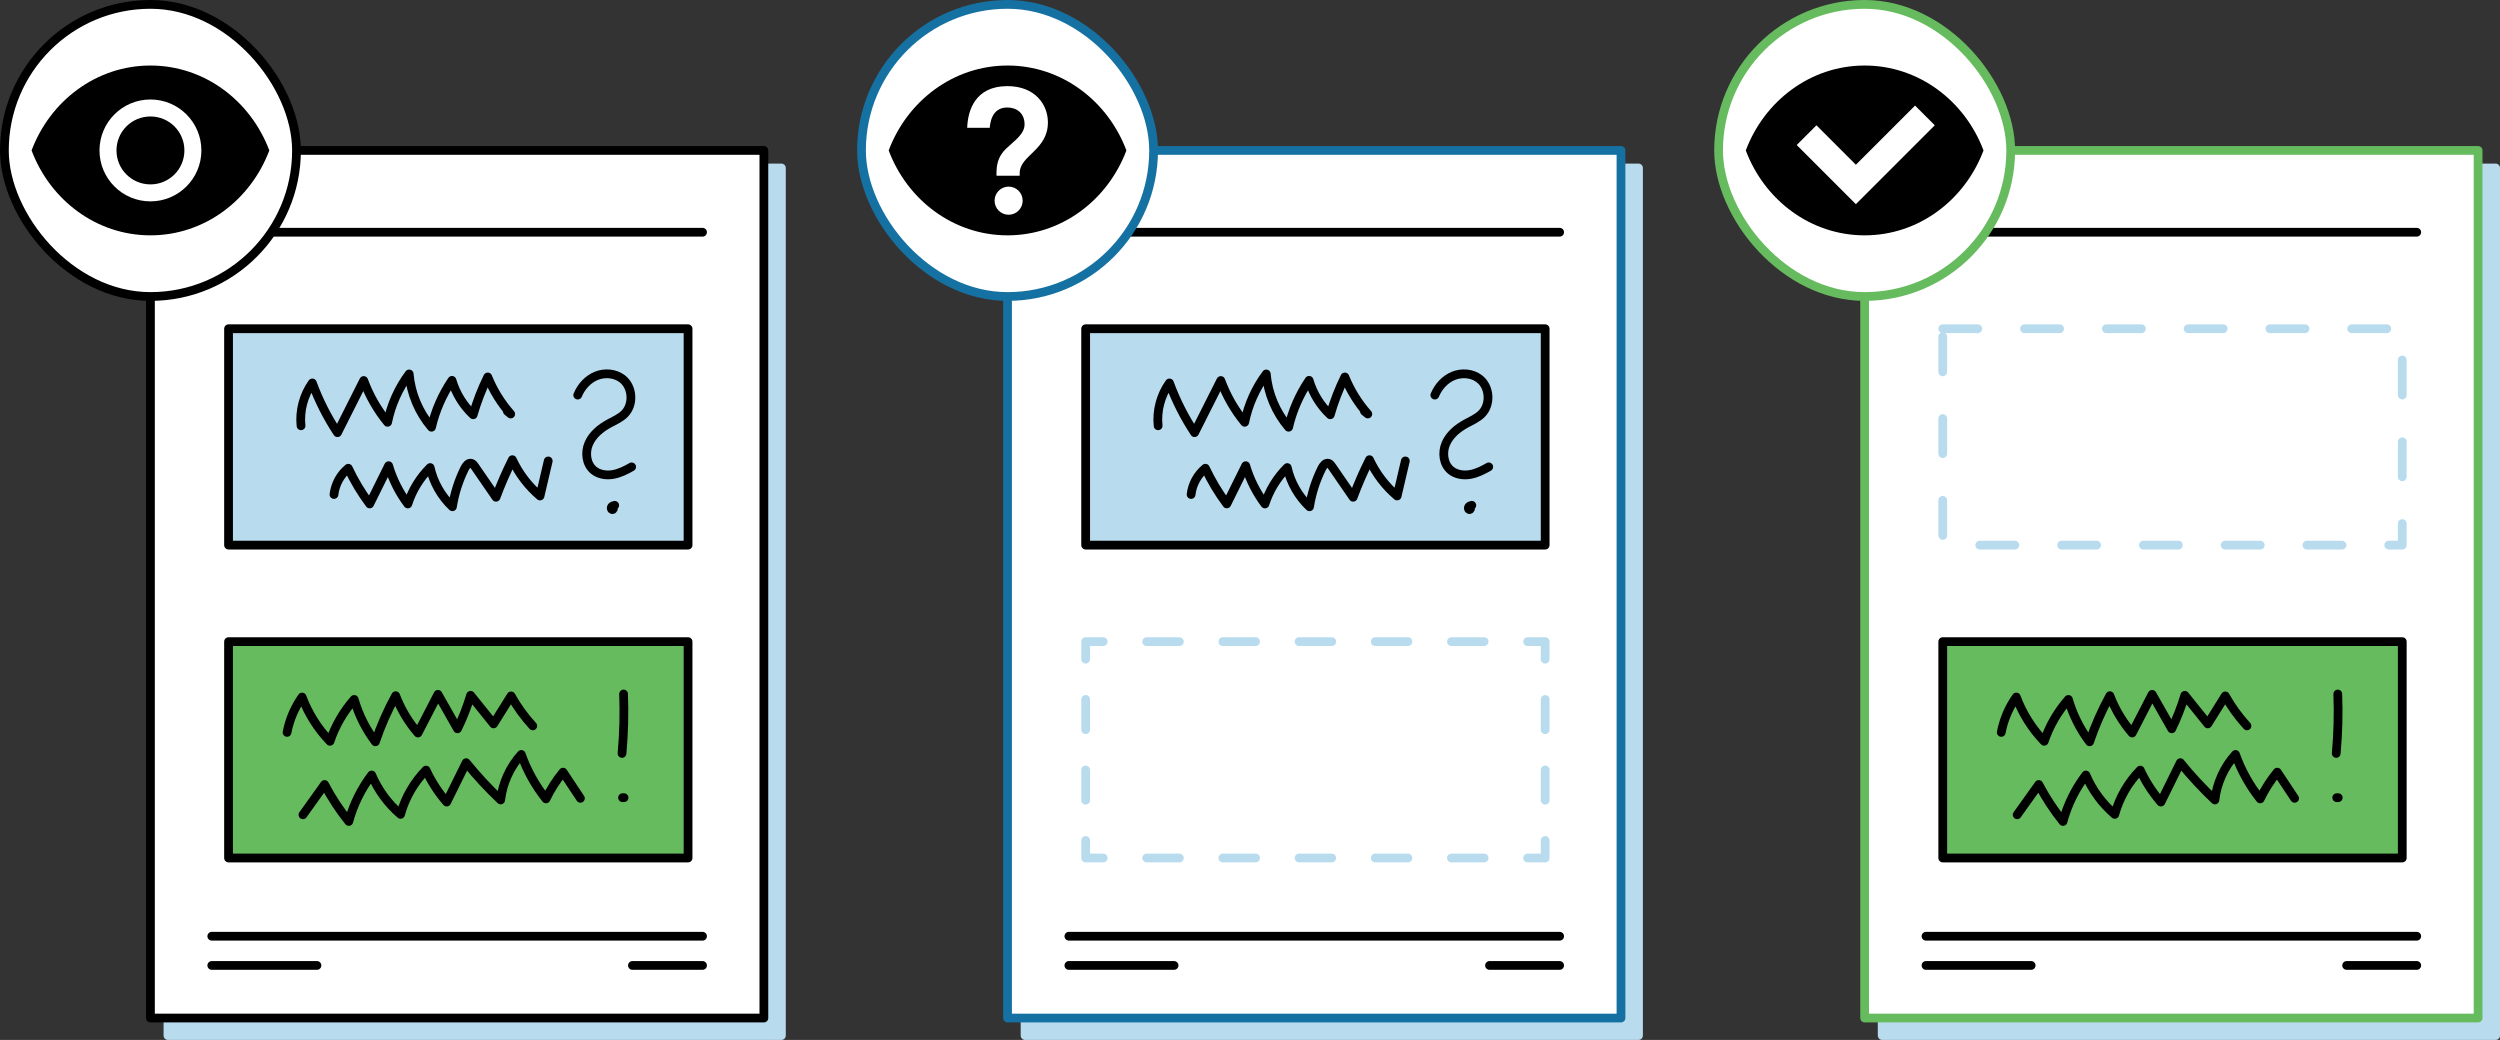 <?xml version="1.0" encoding="UTF-8"?>
<svg xmlns="http://www.w3.org/2000/svg" viewBox="0 0 427.913 178">
  <rect x="0" y="0" width="427.913" height="178" fill="#333333" stroke="none"/>
  <defs>
    <style>
      .cls-1, .cls-2, .cls-3, .cls-4, .cls-5, .cls-6, .cls-7, .cls-8 {
        fill: #fff;
      }

      .cls-2, .cls-9, .cls-3, .cls-10, .cls-4, .cls-11, .cls-5, .cls-12, .cls-13, .cls-14, .cls-6, .cls-7, .cls-15, .cls-8 {
        stroke-width: 1.5px;
      }

      .cls-2, .cls-9, .cls-3, .cls-10, .cls-14 {
        stroke: #000;
      }

      .cls-2, .cls-4, .cls-7 {
        stroke-miterlimit: 10;
      }

      .cls-9, .cls-3, .cls-10, .cls-11, .cls-5, .cls-12, .cls-13, .cls-14, .cls-6, .cls-15, .cls-8 {
        stroke-linecap: round;
        stroke-linejoin: round;
      }

      .cls-9, .cls-15 {
        fill: #b8dbee;
      }

      .cls-10 {
        fill: #67bb5f;
      }

      .cls-4, .cls-6 {
        stroke: #67bb5f;
      }

      .cls-11 {
        stroke-dasharray: 0 0 5.589 7.452;
      }

      .cls-11, .cls-5, .cls-12, .cls-13, .cls-15 {
        stroke: #b8dbee;
      }

      .cls-11, .cls-12, .cls-13, .cls-14 {
        fill: none;
      }

      .cls-5 {
        stroke-dasharray: 0 0 6 8;
      }

      .cls-13 {
        stroke-dasharray: 0 0 5.173 6.897;
      }

      .cls-7, .cls-8 {
        stroke: #1571a1;
      }

      .cls-16 {
        fill-rule: evenodd;
      }
    </style>
  </defs>
  <g id="Ebene_1" data-name="Ebene 1"/>
  <g id="Ebene_2" data-name="Ebene 2">
    <g id="Ebene_1-2" data-name="Ebene 1">
      <g>
        <g>
          <rect class="cls-15" x="28.75" y="28.75" width="105" height="148.5"/>
          <rect class="cls-15" x="175.456" y="28.75" width="105" height="148.5"/>
          <rect class="cls-15" x="322.163" y="28.75" width="105" height="148.5"/>
        </g>
        <rect class="cls-3" x="25.75" y="25.75" width="105" height="148.5"/>
        <rect class="cls-9" x="39.12" y="56.269" width="78.652" height="37.036"/>
        <rect class="cls-10" x="39.12" y="109.823" width="78.652" height="37.036"/>
        <line class="cls-14" x1="36.25" y1="39.75" x2="120.25" y2="39.75"/>
        <line class="cls-14" x1="36.25" y1="160.25" x2="120.25" y2="160.25"/>
        <path class="cls-14" d="M98.886,67.627c.602-1.447,1.728-2.704,3.179-3.295s3.221-.446,4.459,.514c1.787,1.386,1.977,4.389,.378,5.989-.752,.753-1.764,1.172-2.696,1.684-1.444,.793-2.791,1.907-3.439,3.423s-.426,3.479,.839,4.535c.892,.745,2.15,.934,3.296,.74s2.203-.729,3.211-1.307"/>
        <path class="cls-14" d="M105.217,86.494c-.19,.042-.393,.093-.52,.241s-.112,.425,.071,.491,.341-.277,.153-.328"/>
        <path class="cls-14" d="M51.525,72.879c-.267-2.57,.435-5.23,1.937-7.332,1.099,2.99,2.545,5.852,4.301,8.51l4.492-8.925c.95,2.588,2.338,5.016,4.087,7.148,.602-2.985,1.873-5.833,3.694-8.274,.285,3.338,1.642,6.577,3.821,9.121,.668-2.859,1.863-5.593,3.507-8.025,.654,2.24,1.92,4.298,3.624,5.892,.638-2.226,1.474-4.395,2.497-6.473,.938,2.317,2.273,4.471,3.93,6.342l-.575-.47"/>
        <path class="cls-14" d="M57.168,84.639c.193-1.738,1.091-3.387,2.446-4.492,1.012,2.152,2.241,4.201,3.662,6.108l3.241-6.543c.694,2.357,1.814,4.587,3.291,6.55,.749-2.342,2.072-4.499,3.819-6.23,.566,2.548,1.911,4.916,3.809,6.707,.362-2.282,1.074-4.508,2.104-6.576,.235-.473,.664-1.016,1.167-.857,.24,.076,.401,.297,.544,.505l3.65,5.3c.817-2.191,1.751-4.338,2.798-6.429,1.105,2.381,2.732,4.518,4.734,6.215l1.404-6.001"/>
        <path class="cls-14" d="M49.134,125.361c.413-2.172,1.298-4.253,2.575-6.057,1.05,2.818,2.687,5.416,4.775,7.58,.889-2.632,2.306-5.084,4.143-7.168,.753,2.613,1.989,5.085,3.628,7.255,.923-2.726,2.086-5.37,3.47-7.893,.888,2.33,2.187,4.503,3.818,6.389l3.42-6.62,3.348,5.897c.904-1.844,1.654-3.763,2.24-5.731l3.935,4.889,2.992-4.789c1.03,1.849,2.279,3.575,3.714,5.132"/>
        <path class="cls-14" d="M51.854,139.462l3.703-5.182c1.172,2.237,2.562,4.359,4.144,6.327,.778-2.87,2.115-5.587,3.915-7.953,1.1,2.587,2.808,4.913,4.947,6.736,.78-2.84,2.296-5.474,4.359-7.575,.914,1.977,2.11,3.825,3.539,5.469l3.328-6.741c1.828,2.254,3.804,4.387,5.912,6.381,.327-2.879,1.58-5.646,3.528-7.791,.975,2.746,2.409,5.328,4.225,7.607,.785-1.636,1.768-3.176,2.92-4.578l2.973,4.48"/>
        <path class="cls-14" d="M106.735,118.787c.129,3.392,.04,6.792-.267,10.173"/>
        <path class="cls-14" d="M106.815,136.533h-.261"/>
        <line class="cls-14" x1="36.25" y1="165.25" x2="54.25" y2="165.25"/>
        <line class="cls-14" x1="108.25" y1="165.25" x2="120.25" y2="165.25"/>
        <rect class="cls-2" x=".75" y=".75" width="50" height="50" rx="25" ry="25"/>
        <path class="cls-16" d="M25.75,11.217c-9.248,0-17.146,6.026-20.346,14.533,3.2,8.506,11.098,14.533,20.346,14.533s17.146-6.026,20.346-14.533c-3.2-8.506-11.098-14.533-20.346-14.533Zm0,23.252c-4.813,0-8.72-3.906-8.72-8.72s3.906-8.72,8.72-8.72,8.72,3.906,8.72,8.72-3.906,8.72-8.72,8.72Zm0-14.533c-3.217,0-5.813,2.596-5.813,5.813s2.596,5.813,5.813,5.813,5.813-2.596,5.813-5.813-2.596-5.813-5.813-5.813Z"/>
        <rect class="cls-8" x="172.456" y="25.75" width="105" height="148.5"/>
        <rect class="cls-9" x="185.826" y="56.269" width="78.652" height="37.036"/>
        <g>
          <rect class="cls-1" x="185.826" y="109.823" width="78.652" height="37.036"/>
          <g>
            <polyline class="cls-12" points="264.478 143.859 264.478 146.859 261.478 146.859"/>
            <line class="cls-11" x1="254.026" y1="146.859" x2="192.552" y2="146.859"/>
            <polyline class="cls-12" points="188.826 146.859 185.826 146.859 185.826 143.859"/>
            <line class="cls-13" x1="185.826" y1="136.962" x2="185.826" y2="116.272"/>
            <polyline class="cls-12" points="185.826 112.823 185.826 109.823 188.826 109.823"/>
            <line class="cls-11" x1="196.277" y1="109.823" x2="257.752" y2="109.823"/>
            <polyline class="cls-12" points="261.478 109.823 264.478 109.823 264.478 112.823"/>
            <line class="cls-13" x1="264.478" y1="119.72" x2="264.478" y2="140.41"/>
          </g>
        </g>
        <line class="cls-14" x1="182.956" y1="39.75" x2="266.956" y2="39.75"/>
        <line class="cls-14" x1="182.956" y1="160.25" x2="266.956" y2="160.25"/>
        <path class="cls-14" d="M245.592,67.627c.602-1.447,1.728-2.704,3.179-3.295s3.221-.446,4.459,.514c1.787,1.386,1.977,4.389,.378,5.989-.752,.753-1.764,1.172-2.696,1.684-1.444,.793-2.791,1.907-3.439,3.423s-.426,3.479,.839,4.535c.892,.745,2.15,.934,3.296,.74s2.203-.729,3.211-1.307"/>
        <path class="cls-14" d="M251.923,86.494c-.19,.042-.393,.093-.52,.241s-.112,.425,.071,.491,.341-.277,.153-.328"/>
        <path class="cls-14" d="M198.231,72.879c-.267-2.57,.435-5.23,1.937-7.332,1.099,2.99,2.545,5.852,4.301,8.51l4.492-8.925c.95,2.588,2.338,5.016,4.087,7.148,.602-2.985,1.873-5.833,3.694-8.274,.285,3.338,1.642,6.577,3.821,9.121,.668-2.859,1.863-5.593,3.507-8.025,.654,2.24,1.92,4.298,3.624,5.892,.638-2.226,1.474-4.395,2.497-6.473,.938,2.317,2.273,4.471,3.93,6.342l-.575-.47"/>
        <path class="cls-14" d="M203.875,84.639c.193-1.738,1.091-3.387,2.446-4.492,1.012,2.152,2.241,4.201,3.662,6.108l3.241-6.543c.694,2.357,1.814,4.587,3.291,6.55,.749-2.342,2.072-4.499,3.819-6.23,.566,2.548,1.911,4.916,3.809,6.707,.362-2.282,1.074-4.508,2.104-6.576,.235-.473,.664-1.016,1.167-.857,.24,.076,.401,.297,.544,.505l3.65,5.3c.817-2.191,1.751-4.338,2.798-6.429,1.105,2.381,2.732,4.518,4.734,6.215l1.404-6.001"/>
        <line class="cls-14" x1="182.956" y1="165.25" x2="200.956" y2="165.25"/>
        <line class="cls-14" x1="254.956" y1="165.25" x2="266.956" y2="165.25"/>
        <rect class="cls-7" x="147.456" y=".75" width="50" height="50" rx="25" ry="25"/>
        <rect class="cls-6" x="319.163" y="25.75" width="105" height="148.5"/>
        <rect class="cls-5" x="332.532" y="56.269" width="78.652" height="37.036"/>
        <rect class="cls-10" x="332.532" y="109.823" width="78.652" height="37.036"/>
        <line class="cls-14" x1="329.663" y1="39.75" x2="413.663" y2="39.75"/>
        <line class="cls-14" x1="329.663" y1="160.25" x2="413.663" y2="160.25"/>
        <path class="cls-14" d="M342.546,125.361c.413-2.172,1.298-4.253,2.575-6.057,1.05,2.818,2.687,5.416,4.775,7.58,.889-2.632,2.306-5.084,4.143-7.168,.753,2.613,1.989,5.085,3.628,7.255,.923-2.726,2.086-5.37,3.47-7.893,.888,2.33,2.187,4.503,3.818,6.389l3.42-6.62,3.348,5.897c.904-1.844,1.654-3.763,2.24-5.731l3.935,4.889,2.992-4.789c1.03,1.849,2.279,3.575,3.714,5.132"/>
        <path class="cls-14" d="M345.267,139.462l3.703-5.182c1.172,2.237,2.562,4.359,4.144,6.327,.778-2.87,2.115-5.587,3.915-7.953,1.1,2.587,2.808,4.913,4.947,6.736,.78-2.84,2.296-5.474,4.359-7.575,.914,1.977,2.11,3.825,3.539,5.469l3.328-6.741c1.828,2.254,3.804,4.387,5.912,6.381,.327-2.879,1.58-5.646,3.528-7.791,.975,2.746,2.409,5.328,4.225,7.607,.785-1.636,1.768-3.176,2.92-4.578l2.973,4.48"/>
        <path class="cls-14" d="M400.147,118.787c.129,3.392,.04,6.792-.267,10.173"/>
        <path class="cls-14" d="M400.228,136.533h-.261"/>
        <line class="cls-14" x1="329.663" y1="165.25" x2="347.663" y2="165.25"/>
        <line class="cls-14" x1="401.663" y1="165.25" x2="413.663" y2="165.25"/>
        <rect class="cls-4" x="294.163" y=".75" width="50" height="50" rx="25" ry="25"/>
        <path d="M172.456,11.217c-9.248,0-17.146,6.026-20.346,14.533,3.2,8.506,11.098,14.533,20.346,14.533s17.146-6.026,20.346-14.533c-3.2-8.506-11.098-14.533-20.346-14.533Zm-.028,3.525c4.783,0,6.937,3.201,6.937,6.205,0,4.781-4.831,5.613-4.831,8.697v.431h-3.968v-.431c0-1.225,.179-2.795,1.601-4.161,1.422-1.366,3.202-2.494,3.202-4.201,0-1.887-1.312-2.884-2.963-2.884-2.751,0-2.93,2.852-2.997,3.48h-3.86c.103-2.975,1.361-7.136,6.88-7.136Zm.216,17.201c1.329,0,2.401,1.079,2.401,2.407,0,1.329-1.072,2.407-2.401,2.407-1.329,0-2.407-1.078-2.407-2.407,0-1.328,1.078-2.407,2.407-2.407Z"/>
        <path class="cls-16" d="M298.817,25.75c3.2-8.506,11.098-14.533,20.346-14.533s17.146,6.026,20.346,14.533c-3.2,8.506-11.098,14.533-20.346,14.533s-17.146-6.026-20.346-14.533Zm28.974-7.681l3.376,3.376-13.503,13.503-10.127-10.127,3.376-3.376,6.752,6.752,10.127-10.127Z"/>
      </g>
    </g>
  </g>
</svg>
